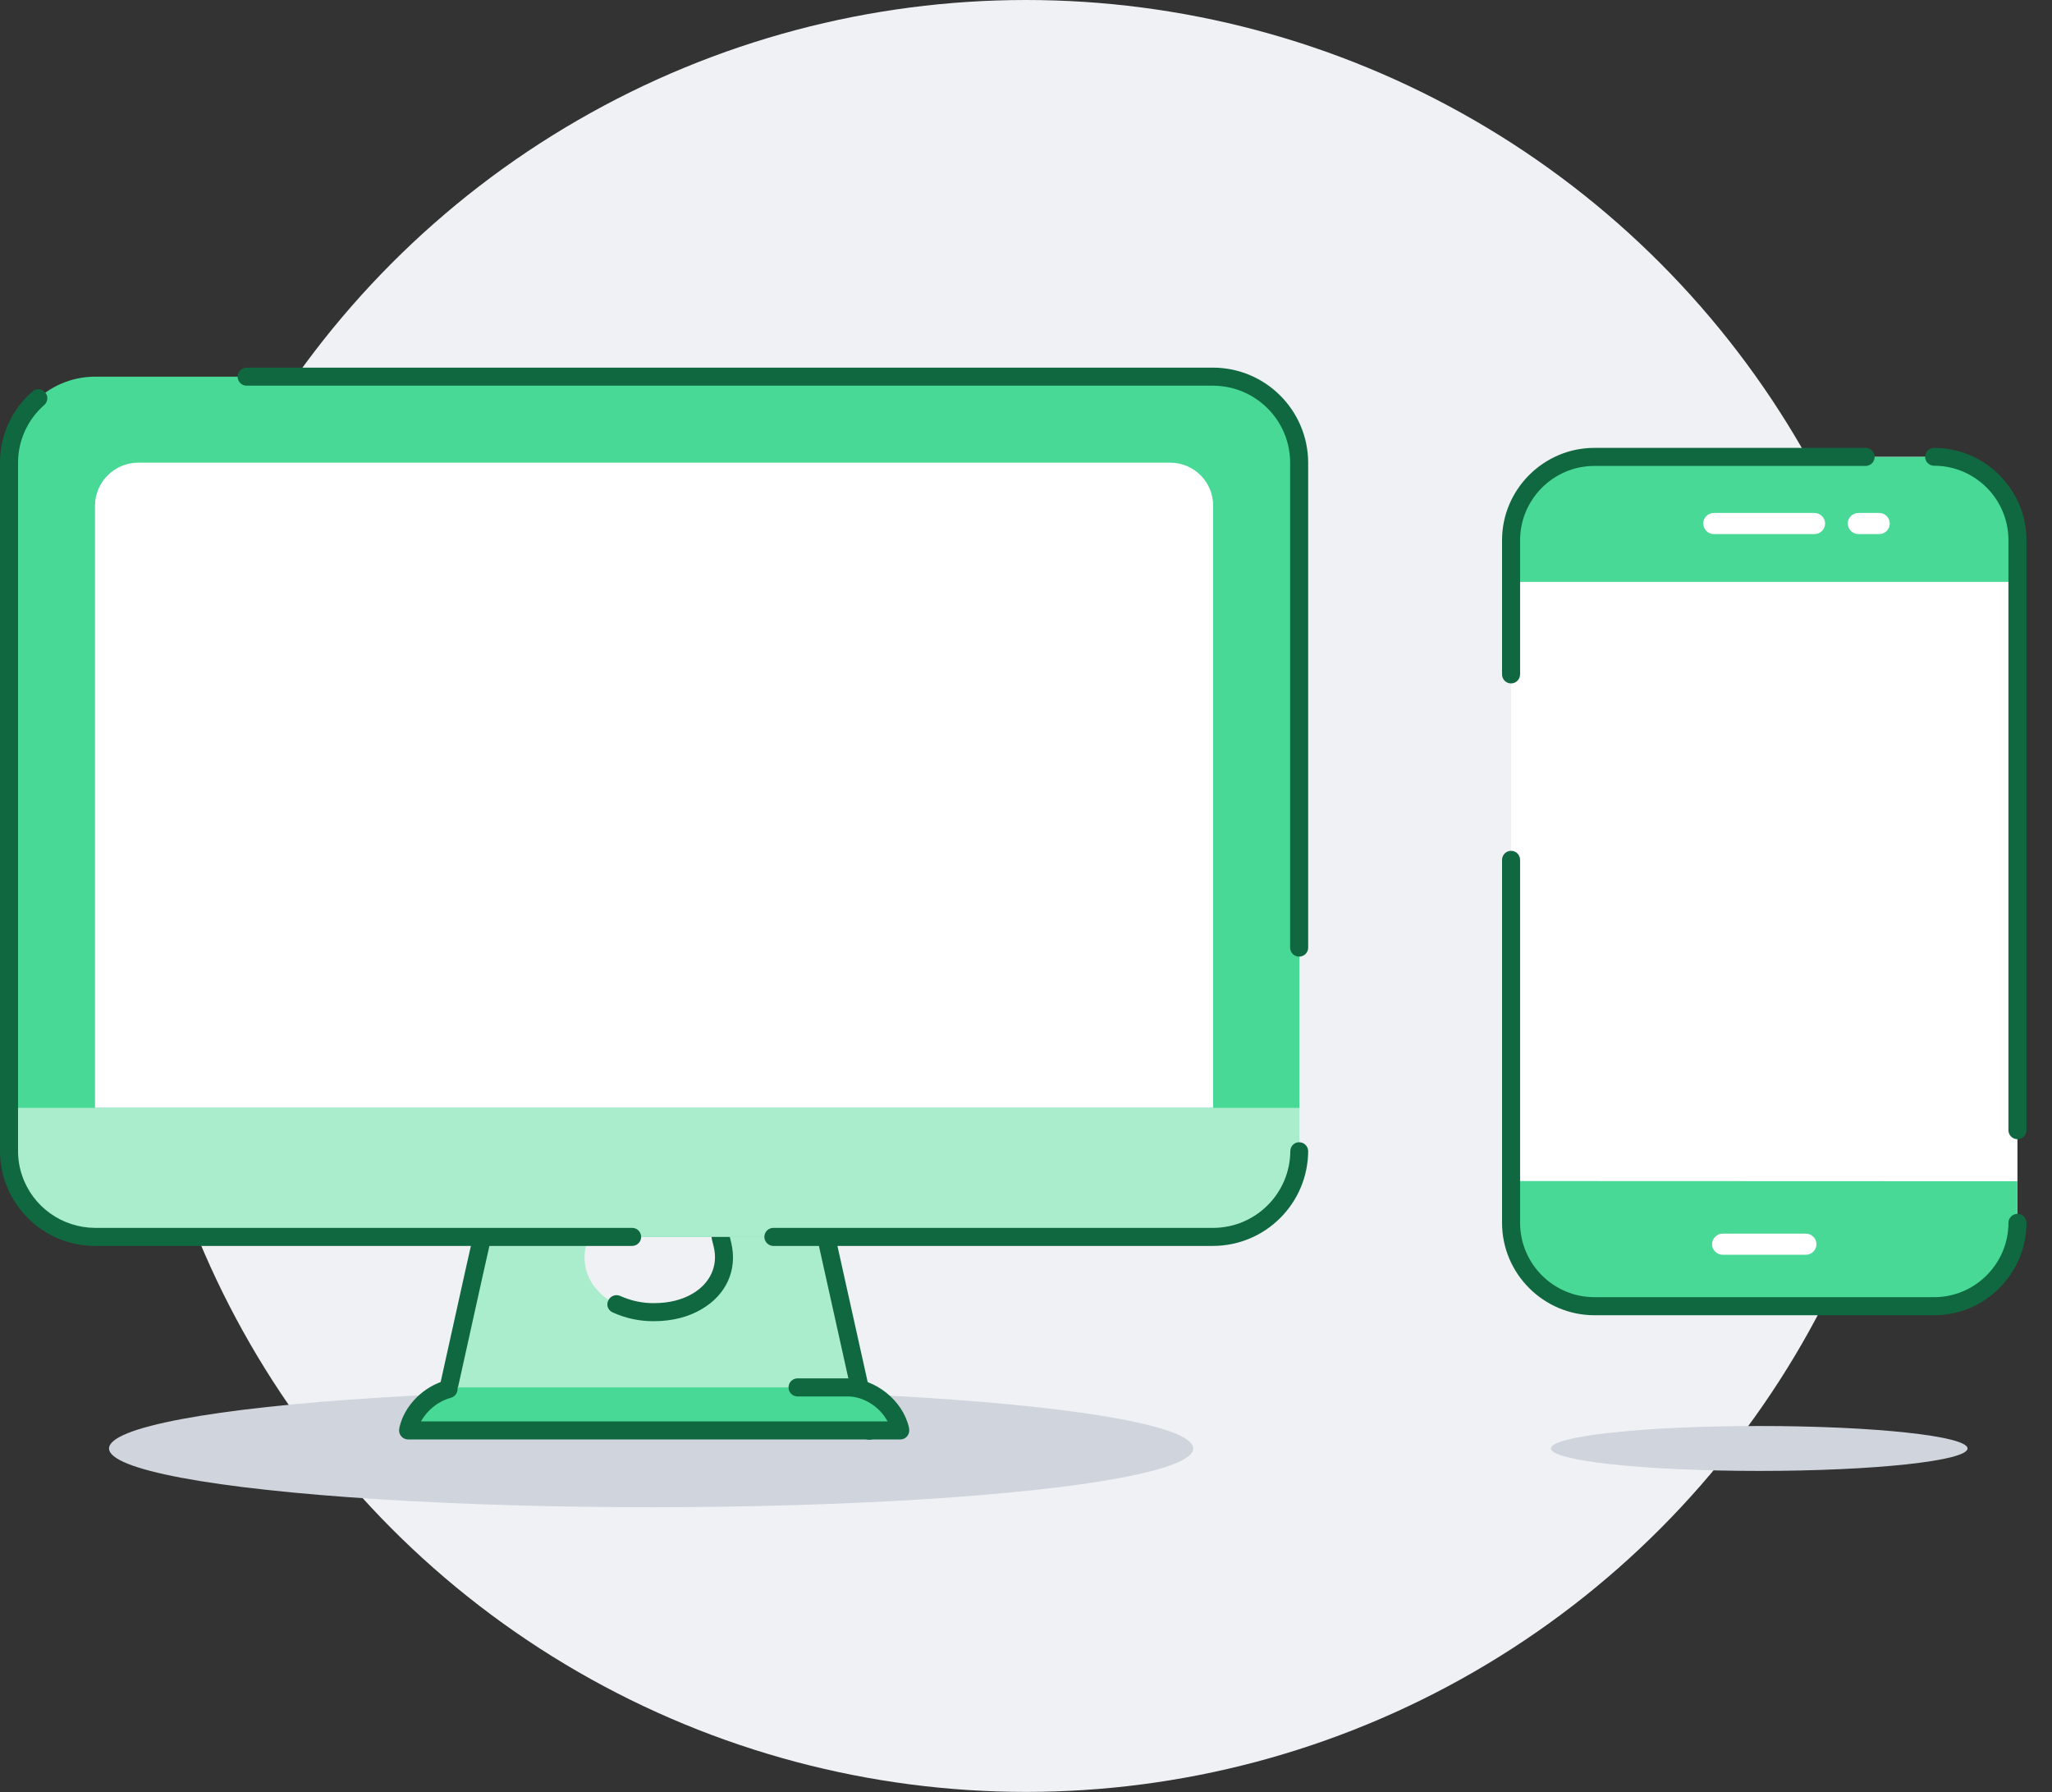 <?xml version="1.0" encoding="utf-8"?>
<!-- Generator: Adobe Illustrator 24.2.3, SVG Export Plug-In . SVG Version: 6.00 Build 0)  -->
<svg version="1.1" id="Layer_1" xmlns="http://www.w3.org/2000/svg" xmlns:xlink="http://www.w3.org/1999/xlink" x="0px" y="0px"
	 viewBox="0 0 1069 933.5" style="enable-background:new 0 0 1069 933.5;" xml:space="preserve">
<rect x="0" y="0" width="1069" height="933.5" fill="#333333" stroke="none"/>
<style type="text/css">
	.st0{fill:#EFF1F4;}
	.st1{fill:#CFD4DD;}
	.st2{display:none;fill-rule:evenodd;clip-rule:evenodd;fill:#FFFFFF;}
	.st3{fill:#47D995;}
	.st4{fill:#A9EDCD;}
	.st5{fill-rule:evenodd;clip-rule:evenodd;fill:#0F683F;}
	.st6{fill:#FFFFFF;}
	.st7{display:none;}
	.st8{display:inline;fill:#FFFFFF;}
	.st9{display:inline;fill:#47D995;}
	.st10{display:inline;fill-rule:evenodd;clip-rule:evenodd;fill:#FFFFFF;}
	.st11{display:inline;fill-rule:evenodd;clip-rule:evenodd;fill:#0F683F;}
	.st12{fill-rule:evenodd;clip-rule:evenodd;fill:#FFFFFF;}
</style>
<g id="Layer_1_1_">
	<circle class="st0" cx="534.5" cy="466.7" r="466.7"/>
	<ellipse class="st1" cx="339.2" cy="754.5" rx="282.4" ry="30.6"/>
	<path class="st2" d="M682,69.7c20.1-42.9,71.1-61.4,114-41.3c21.6,10.1,38.1,28.8,45.3,51.6c24.7,1.5,44.6,21.3,44.3,47.1
		c0,2.4-254.1,1.7-254.1,0c-0.2-39.1,13.3-57.7,44.2-57.7C677.8,69.4,679.9,69.5,682,69.7z"/>
	<path class="st2" d="M488,95.3C459,33.4,385.2,6.7,323.3,35.7c-31.2,14.6-54.9,41.6-65.4,74.3c-35.7,2.2-64.4,30.8-64,68.1
		c0,3.5,367.1,2.4,367.1,0c0.2-56.4-19.2-83.4-63.8-83.4C494.1,94.8,491,95,488,95.3L488,95.3z"/>
	<ellipse class="st1" cx="916.5" cy="754.5" rx="108.5" ry="11.7"/>
	<g>
		<path class="st3" d="M676.9,241v358.5c-0.1,24.7-20.1,44.7-44.8,44.8H49.5C30.3,644.2,13.2,632,7,613.8c-1.6-4.6-2.4-9.4-2.3-14.3
			V241c0.1-24.7,20.1-44.7,44.8-44.8H632C656.8,196.2,676.8,216.3,676.9,241z"/>
		<path class="st4" d="M452.8,745.1h-224l18.1-81.7l4.3-19.1h55.2c-0.3,1.3-0.7,2.7-1,4.1c-2.2,8-0.2,16.6,5.1,22.9
			c6.2,7.5,17,12.2,30.3,12.2c8.7,0,16.4-2,22.4-5.6c10.6-6.2,16.1-17.2,13.1-29.5c-0.3-1.4-0.7-2.7-1-4.1h55.2l9.6,43.2
			L452.8,745.1z"/>
		<path class="st5" d="M319.1,683.6c6.8,3.1,14.2,4.7,21.7,4.6c9.6,0,18.1-2.3,24.8-6.3c12.5-7.3,18.8-20.2,15.3-34.7
			c-0.3-1.4-0.7-2.8-1-4.1c-0.7-2.5-3.3-3.9-5.8-3.2c-2.3,0.7-3.8,3-3.3,5.4l1,4.1c2.5,10.2-2.1,19.2-10.9,24.4
			c-5.4,3.2-12.2,5-20,5c-6.1,0.1-12.1-1.2-17.7-3.7c-2.4-1.1-5.2-0.1-6.3,2.3C315.7,679.7,316.7,682.5,319.1,683.6L319.1,683.6z"/>
		<path class="st5" d="M425.8,645.3l9.6,43.2l12.8,57.6c0.5,2.6,2.9,4.2,5.5,3.8c2.6-0.5,4.2-2.9,3.8-5.5c0-0.1,0-0.2-0.1-0.3
			l-12.8-57.6l-9.6-43.2c-0.7-2.5-3.3-4-5.8-3.3C426.9,640.6,425.4,642.9,425.8,645.3L425.8,645.3z"/>
		<path class="st5" d="M233.4,746.1l18.1-81.7l4.3-19.1c0.7-2.5-0.8-5.1-3.3-5.8s-5.1,0.8-5.8,3.3c0,0.2-0.1,0.3-0.1,0.5l-4.3,19.1
			l-18.1,81.7c-0.4,2.6,1.3,5,3.9,5.4C230.4,749.9,232.7,748.4,233.4,746.1z"/>
		<path class="st6" d="M632,263.4v313.7H49.5V263.4c0-12.3,10.1-22.3,22.4-22.4h537.7C622,241,632,251,632,263.4L632,263.4z"/>
		<path class="st4" d="M676.9,577.1v22.4c-0.1,24.7-20.1,44.7-44.8,44.8H49.5C30.3,644.2,13.2,632,7,613.8
			c-1.6-4.6-2.4-9.4-2.3-14.3v-22.4H676.9z"/>
		<path class="st3" d="M469,745.1H212.6l0.1-0.6c2.7-12,14.9-21.8,27.3-21.8h201.6c12.3,0,24.6,9.8,27.3,21.8L469,745.1L469,745.1z"
			/>
		<path class="st5" d="M462.4,740.4c-4-7.5-12.4-13-20.8-13h-25.9c-2.6,0.1-4.8-1.9-4.9-4.5s1.9-4.8,4.5-4.9c0.1,0,0.3,0,0.4,0h25.9
			c14.4,0,28.7,11.5,31.9,25.5l0.1,0.6c0.5,2.6-1.1,5.1-3.6,5.6c-0.3,0.1-0.6,0.1-1,0.1H212.6c-2.6,0-4.7-2.1-4.7-4.7
			c0-0.3,0-0.6,0.1-0.9c0,0,0.1-0.5,0.1-0.7c2.6-11.5,12.7-21.4,24.3-24.5c2.5-0.7,5.1,0.8,5.8,3.3s-0.8,5.1-3.3,5.8
			c-6.6,1.8-12.2,6.3-15.6,12.3L462.4,740.4z"/>
		<path class="st5" d="M128.3,200.9H632c22.1,0.1,40.1,18,40.1,40.1v252.4c-0.1,2.6,1.9,4.8,4.5,4.9s4.8-1.9,4.9-4.5
			c0-0.1,0-0.3,0-0.4V241c-0.1-27.3-22.2-49.4-49.5-49.5H128.3c-2.6,0.1-4.6,2.3-4.5,4.9C123.9,198.8,125.8,200.8,128.3,200.9
			L128.3,200.9z"/>
		<path class="st5" d="M672.2,599.5c-0.1,22.1-18,40-40.1,40.1H402.7c-2.6,0.1-4.6,2.3-4.5,4.9c0.1,2.4,2.1,4.4,4.5,4.5H632
			c27.3-0.1,49.4-22.2,49.5-49.5c-0.1-2.6-2.3-4.6-4.9-4.5C674.2,595.1,672.3,597,672.2,599.5L672.2,599.5z"/>
		<path class="st5" d="M329.1,639.6H49.5c-17.2-0.1-32.5-11-38-27.3c-1.4-4.1-2.1-8.4-2.1-12.8V241c0-11.4,4.9-22.3,13.5-29.9
			c2-1.6,2.4-4.6,0.7-6.6c-1.6-2-4.6-2.4-6.6-0.7c-0.1,0.1-0.3,0.2-0.4,0.4C6,213.5,0,226.9,0,241v358.5C0,626.8,22.2,649,49.5,649
			h279.6c2.6,0.1,4.8-1.9,4.9-4.5s-1.9-4.8-4.5-4.9C329.4,639.6,329.3,639.6,329.1,639.6L329.1,639.6z"/>
	</g>
	<g class="st7">
		<path class="st8" d="M1052.1,323.8v385c0,16.3-13.3,29.6-29.6,29.6H815.1c-16.3,0-29.6-13.3-29.6-29.6v-385
			c0-16.3,13.3-29.6,29.6-29.6h207.3C1038.8,294.2,1052,307.4,1052.1,323.8z"/>
		<path class="st9" d="M1052.1,694v14.8c0,16.3-13.3,29.6-29.6,29.6H815.1c-11.6,0-22.2-6.8-27-17.4c-1.7-3.8-2.6-8-2.6-12.2V694
			H1052.1z"/>
		<path class="st9" d="M1052.1,323.8v14.8H785.5v-14.8c0-16.3,13.3-29.6,29.6-29.6h207.3C1038.8,294.2,1052,307.4,1052.1,323.8
			L1052.1,323.8z"/>
		<path class="st10" d="M885.4,321.6h35.8c2.1,0,3.7-1.7,3.7-3.7c0-2.1-1.7-3.7-3.7-3.7h-35.8c-2.1,0-3.7,1.7-3.7,3.7
			S883.3,321.6,885.4,321.6L885.4,321.6z"/>
		<path class="st10" d="M945.1,321.6h7.5c2.1,0,3.7-1.7,3.7-3.7c0-2.1-1.7-3.7-3.7-3.7h-7.5c-2.1,0-3.7,1.7-3.7,3.7
			C941.4,319.9,943.1,321.6,945.1,321.6z"/>
		<path class="st10" d="M904,720.1h29.6c2.1,0,3.7-1.7,3.7-3.7c0-2.1-1.7-3.7-3.7-3.7H904c-2.1,0-3.7,1.7-3.7,3.7
			C900.3,718.4,901.9,720.1,904,720.1z"/>
		<path class="st11" d="M788.7,409.6v-85.9c0-14.6,11.8-26.4,26.4-26.4h183c1.8,0,3.2-1.4,3.2-3.2c0-1.8-1.4-3.2-3.2-3.2h-183
			c-18.1,0.1-32.8,14.7-32.8,32.8v85.9c0,1.8,1.4,3.2,3.2,3.2C787.3,412.8,788.7,411.4,788.7,409.6L788.7,409.6z"/>
		<path class="st11" d="M1022.4,297.3c14.6,0,26.4,11.8,26.4,26.4v342.6c0,1.8,1.4,3.2,3.2,3.2c1.8,0,3.2-1.4,3.2-3.2V323.8
			c-0.1-18.1-14.7-32.8-32.8-32.8c-1.8,0-3.2,1.4-3.2,3.2C1019.2,295.9,1020.7,297.3,1022.4,297.3z"/>
		<path class="st11" d="M1048.8,708.8c0,14.6-11.8,26.4-26.4,26.4H815.1c-14.6,0-26.4-11.8-26.4-26.4v-204c0-1.8-1.4-3.2-3.2-3.2
			s-3.2,1.4-3.2,3.2l0,0v204c0.1,18.1,14.7,32.8,32.8,32.8h207.3c18.1-0.1,32.8-14.7,32.8-32.8c0-1.8-1.4-3.2-3.2-3.2
			C1050.3,705.6,1048.8,707,1048.8,708.8z"/>
	</g>
</g>
<g id="Layer_2_1_">
	<g>
		<path class="st6" d="M1051,281.4V637c0,23.9-19.6,43.4-43.4,43.4h-177c-23.9,0-43.4-19.5-43.4-43.4V281.4
			c0-23.9,19.6-43.4,43.4-43.4h177C1031.5,237.9,1051,257.5,1051,281.4z"/>
		<path class="st3" d="M1051,615.3V637c0,23.9-19.6,43.4-43.4,43.4h-177c-17.5,0-32.7-10.5-39.6-25.6c-2.5-5.5-3.9-11.5-3.9-17.9
			v-21.7L1051,615.3L1051,615.3z"/>
		<path class="st3" d="M1051,281.4v21.7H787.1v-21.7c0-23.9,19.6-43.4,43.4-43.4h177C1031.5,237.9,1051,257.5,1051,281.4L1051,281.4
			z"/>
		<g>
			<path class="st12" d="M892.8,278.2h52.5c3,0,5.5-2.5,5.5-5.5s-2.5-5.5-5.5-5.5h-52.5c-3,0-5.5,2.5-5.5,5.5
				C887.4,275.8,889.8,278.2,892.8,278.2z"/>
			<path class="st12" d="M968.1,278.2H979c3,0,5.5-2.5,5.5-5.5s-2.5-5.5-5.5-5.5h-10.9c-3,0-5.5,2.5-5.5,5.5
				C962.7,275.8,965.1,278.2,968.1,278.2z"/>
		</g>
		<path class="st12" d="M897.4,653.6h43.4c3,0,5.5-2.5,5.5-5.5s-2.5-5.5-5.5-5.5h-43.4c-3,0-5.5,2.5-5.5,5.5
			S894.4,653.6,897.4,653.6z"/>
		<path class="st5" d="M791.9,351.3v-69.9c0-21.3,17.4-38.7,38.7-38.7h141.3c2.6,0,4.7-2.1,4.7-4.7s-2.1-4.7-4.7-4.7H830.6
			c-26.5,0-48.1,21.7-48.1,48.1v69.9c0,2.6,2.1,4.7,4.7,4.7C789.7,356,791.9,353.9,791.9,351.3z"/>
		<path class="st5" d="M1007.6,242.6c21.3,0,38.7,17.4,38.7,38.7v307.4c0,2.6,2.1,4.7,4.7,4.7s4.7-2.1,4.7-4.7V281.4
			c0-26.5-21.7-48.1-48.1-48.1c-2.6,0-4.7,2.1-4.7,4.7C1002.9,240.5,1005,242.6,1007.6,242.6z"/>
		<path class="st5" d="M1046.3,637c0,21.3-17.4,38.7-38.7,38.7h-177c-21.3,0-38.7-17.4-38.7-38.7V447.9c0-2.6-2.1-4.7-4.7-4.7
			c-2.6,0-4.7,2.1-4.7,4.7V637c0,26.5,21.7,48.1,48.1,48.1h177c26.5,0,48.1-21.7,48.1-48.1c0-2.6-2.1-4.7-4.7-4.7
			S1046.3,634.4,1046.3,637z"/>
	</g>
</g>
</svg>
